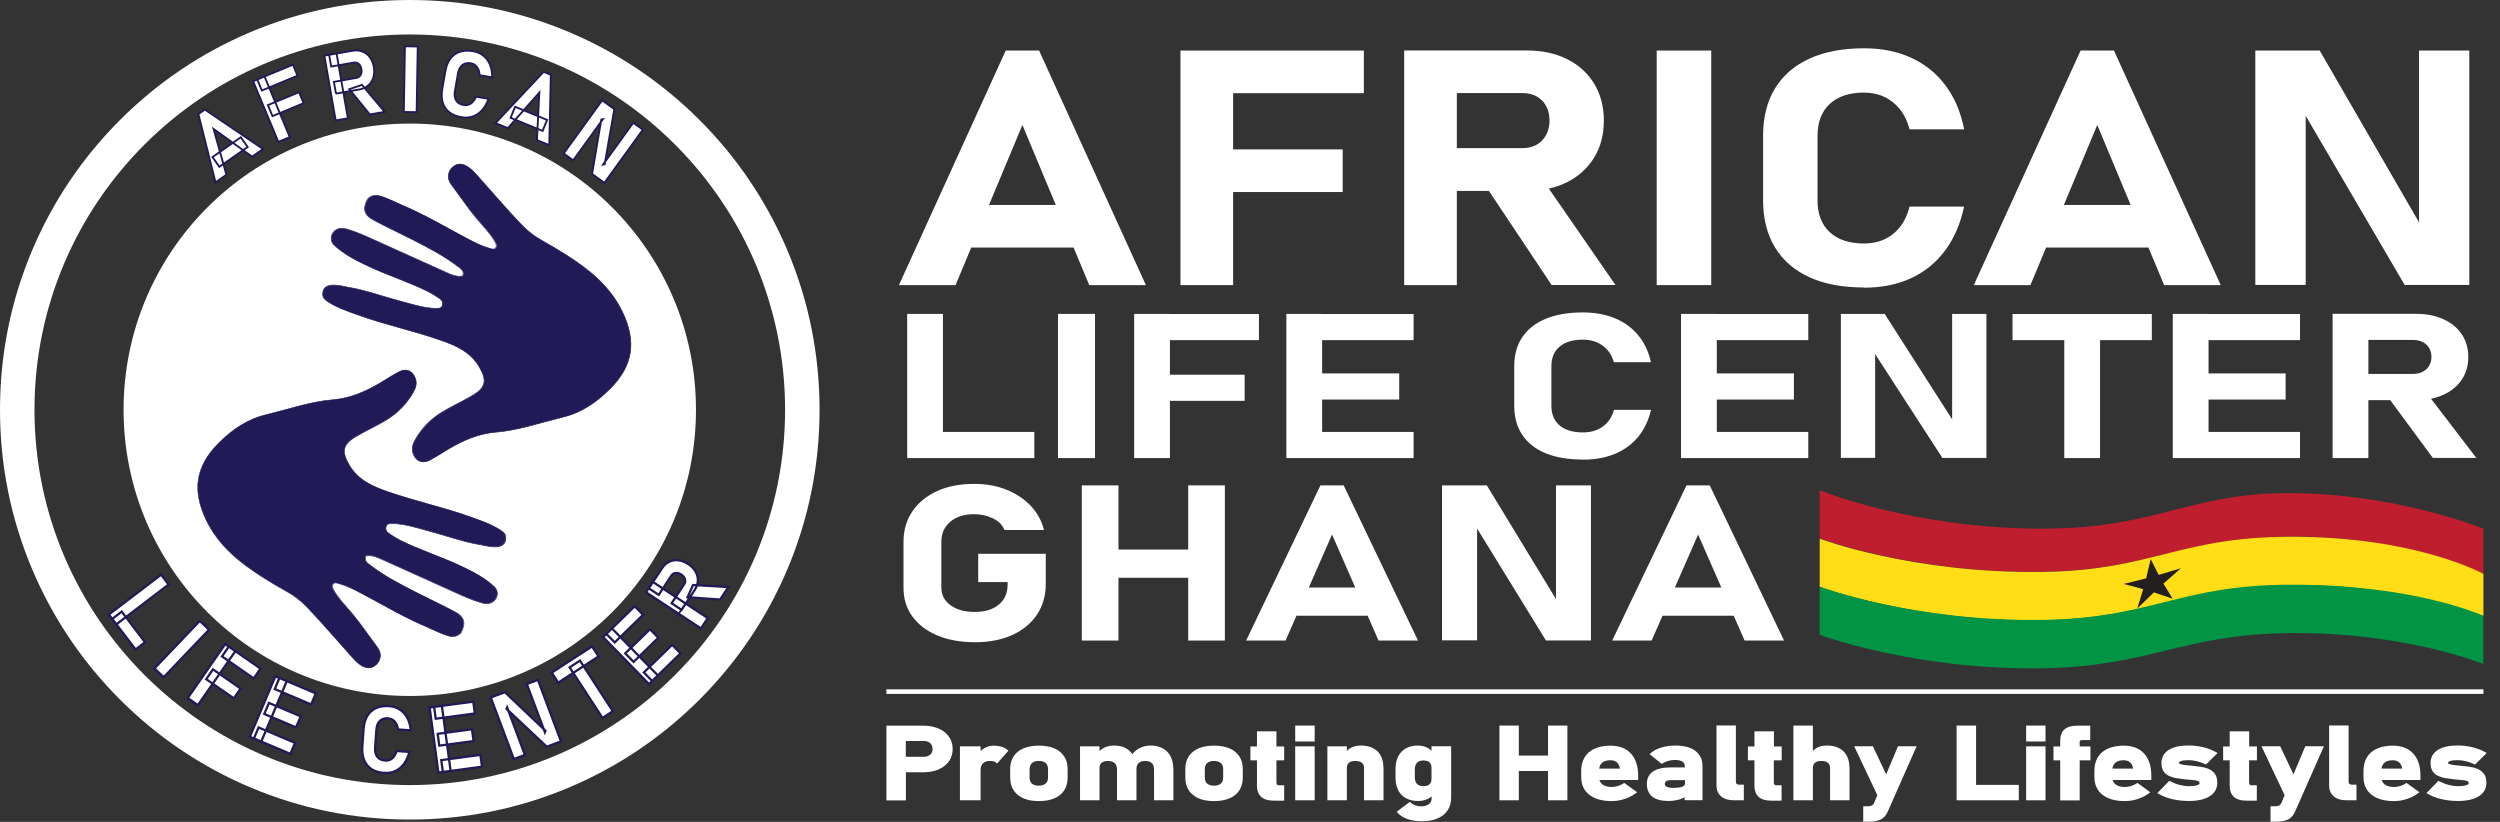 <?xml version="1.0" encoding="UTF-8"?>
<svg id="Layer_2" data-name="Layer 2" xmlns="http://www.w3.org/2000/svg" viewBox="0 0 251.66 82.73">
  <rect x="0" y="0" width="251.66" height="82.73" fill="#333333" stroke="none"/>
  <defs>
    <style>
      .cls-1 {
        stroke-width: .19px;
      }

      .cls-1, .cls-2, .cls-3 {
        fill: #fff;
      }

      .cls-1, .cls-3 {
        stroke: #201a57;
        stroke-miterlimit: 10;
      }

      .cls-4 {
        fill: #ffde17;
      }

      .cls-4, .cls-2, .cls-5, .cls-6, .cls-7, .cls-8 {
        stroke-width: 0px;
      }

      .cls-5 {
        fill: #231f20;
      }

      .cls-3 {
        stroke-width: .23px;
      }

      .cls-6 {
        fill: #009444;
      }

      .cls-7 {
        fill: #be1e2d;
      }

      .cls-8 {
        fill: #201a57;
      }
    </style>
  </defs>
  <g id="Layer_1-2" data-name="Layer 1">
    <g>
      <path class="cls-2" d="M98.49,55.75h6.78v3.05c0,1.17-.3,2.2-.89,3.08-.59.88-1.42,1.56-2.48,2.04s-2.31.73-3.75.73-2.71-.23-3.79-.68c-1.08-.45-1.92-1.1-2.52-1.92s-.89-1.79-.89-2.89v-4.61c0-1.17.3-2.2.89-3.07.59-.87,1.42-1.55,2.48-2.04s2.31-.73,3.75-.73c1.18,0,2.26.19,3.23.58.97.39,1.79.93,2.45,1.62.66.7,1.11,1.51,1.34,2.44h-3.98c-.2-.51-.59-.9-1.18-1.18s-1.21-.41-1.88-.41c-1,0-1.79.25-2.39.76-.6.51-.9,1.18-.9,2.02v4.61c0,.74.31,1.33.93,1.78.62.45,1.43.67,2.45.67s1.79-.24,2.39-.73c.6-.48.9-1.16.9-2.02v-.26h-2.96v-2.84Z"/>
      <path class="cls-2" d="M108.9,64.48v-15.62h3.69v15.62h-3.69ZM110.61,58.16v-2.84h11.39v2.84h-11.39ZM119.61,64.48v-15.62h3.69v15.62h-3.69Z"/>
      <path class="cls-2" d="M125.44,64.48l7.48-15.62h2.34l7.48,15.62h-3.97l-4.68-10.67-4.68,10.67h-3.97ZM129.04,61.98v-2.84h10.29v2.84h-10.29Z"/>
      <path class="cls-2" d="M145.16,64.47v-15.61h4.51l7.28,11.97-.32.28v-12.25h3.52v15.61h-4.53l-7.25-11.79.32-.28v12.06h-3.52Z"/>
      <path class="cls-2" d="M162.29,64.48l7.48-15.62h2.34l7.48,15.62h-3.97l-4.68-10.67-4.68,10.67h-3.97ZM165.88,61.98v-2.84h10.29v2.84h-10.29Z"/>
    </g>
    <g>
      <path class="cls-2" d="M95.52,74.16c-.24-.35-.59-.63-1.03-.82-.44-.19-.96-.29-1.54-.29h-3.72v7.52h1.96v-2.83h1.76c.58,0,1.1-.1,1.54-.29.44-.19.79-.47,1.04-.82.24-.35.37-.76.37-1.23s-.12-.88-.37-1.23ZM93.88,75.39c0,.24-.08.43-.25.58-.16.14-.37.21-.64.21h-1.81v-1.59h1.81c.27,0,.48.07.64.21.16.15.24.34.24.59Z"/>
      <path class="cls-2" d="M101.52,75.56l-1.15,1.3-.11-.1c-.06-.05-.14-.09-.24-.12-.11-.03-.23-.04-.37-.04-.3,0-.52.07-.69.23-.16.16-.25.38-.25.67v3.06h-2.08v-5.43h2.08v.47c.1-.1.22-.19.34-.26.3-.19.64-.28,1.01-.28.28,0,.54.04.77.11.23.07.44.19.61.33l.08.07Z"/>
      <path class="cls-2" d="M106.71,75.68c-.5-.41-1.22-.62-2.13-.62s-1.63.21-2.13.62c-.5.41-.76.99-.76,1.73v.85c0,.75.25,1.33.76,1.75.5.42,1.22.63,2.13.63s1.63-.21,2.13-.62c.5-.41.76-1,.76-1.74v-.86c0-.74-.26-1.32-.76-1.73ZM103.65,77.41c0-.26.08-.46.24-.6.16-.14.38-.21.68-.21s.53.07.69.21c.16.14.24.34.24.6v.86c0,.26-.08.47-.25.61-.16.14-.39.21-.69.21s-.52-.07-.68-.21c-.16-.14-.24-.34-.24-.61v-.86Z"/>
      <path class="cls-2" d="M118.12,77.44v3.12h-1.95v-3.12c0-.28-.08-.49-.23-.63-.15-.14-.37-.21-.66-.21s-.5.07-.65.2c-.15.14-.23.34-.23.6v3.16h-1.96v-3.12c0-.27-.08-.49-.24-.63-.16-.14-.38-.21-.68-.21-.28,0-.48.06-.62.18-.15.12-.22.29-.22.52v3.26h-1.96v-5.43h1.96v.47c.11-.1.23-.19.35-.27.3-.18.67-.28,1.09-.28.73,0,1.29.21,1.69.64.06.07.12.14.18.22.18-.24.41-.43.67-.57.35-.19.73-.29,1.14-.29.73,0,1.31.21,1.71.64.4.41.6,1,.6,1.75Z"/>
      <path class="cls-2" d="M124.34,75.68c-.5-.41-1.22-.62-2.13-.62s-1.63.21-2.13.62c-.5.41-.76.99-.76,1.73v.85c0,.75.25,1.33.76,1.75.5.42,1.22.63,2.13.63s1.63-.21,2.13-.62c.5-.41.76-1,.76-1.74v-.86c0-.74-.25-1.32-.76-1.73ZM121.28,77.41c0-.26.08-.46.24-.6.16-.14.39-.21.68-.21s.53.07.69.21c.16.14.24.34.24.6v.86c0,.26-.08.47-.24.61-.16.14-.39.21-.69.21s-.52-.07-.68-.21c-.16-.14-.24-.34-.24-.61v-.86Z"/>
      <path class="cls-2" d="M128.49,76.53v2.23c0,.1.02.18.07.23.02.03.06.06.16.06h.55v1.55h-.98c-.61,0-1.06-.13-1.34-.39-.28-.26-.42-.63-.42-1.1v-2.57h-.66v-1.4h.66v-1.52h1.96v1.52h.78v1.4h-.78Z"/>
      <g>
        <rect class="cls-2" x="130.38" y="75.13" width="1.96" height="5.43"/>
        <rect class="cls-2" x="130.38" y="73.04" width="1.96" height="1.6"/>
      </g>
      <path class="cls-2" d="M139.27,77.29v3.27h-1.96v-3.27c0-.23-.07-.4-.22-.51-.15-.12-.38-.18-.67-.18s-.48.06-.62.18c-.15.12-.22.29-.22.52v3.26h-1.96v-5.43h1.96v.46c.1-.1.21-.19.32-.26.29-.19.66-.28,1.11-.28.71,0,1.27.2,1.67.6.39.39.58.94.58,1.64Z"/>
      <path class="cls-2" d="M144.1,75.13v.44c-.1-.1-.21-.18-.33-.25-.3-.18-.64-.27-1.01-.27-.72,0-1.29.21-1.69.64-.39.41-.59,1-.59,1.75v.83c0,.74.2,1.32.59,1.73.4.42.97.63,1.69.63.4,0,.75-.09,1.05-.25.11-.06.21-.14.3-.22v.23c0,.25-.1.44-.29.57-.21.14-.46.21-.77.21-.2,0-.39-.03-.57-.1-.18-.06-.34-.15-.47-.27l-.09-.08-1.32.99.07.08c.23.28.57.5.99.65.42.15.89.23,1.42.23.95,0,1.69-.21,2.21-.63.52-.42.79-1.01.79-1.76v-5.16h-1.96ZM144.1,78.44c0,.15-.03.28-.1.39-.06.1-.15.18-.27.23-.12.05-.27.08-.45.08-.27,0-.48-.07-.63-.22-.15-.15-.23-.37-.23-.65v-.83c0-.29.08-.52.23-.67.15-.15.35-.22.63-.22.18,0,.33.03.45.08.12.05.21.13.27.24.06.11.1.24.1.4v1.17Z"/>
      <polygon class="cls-2" points="157.78 73.04 157.78 80.56 155.83 80.56 155.83 77.61 152.89 77.61 152.89 80.56 150.94 80.56 150.94 73.04 152.89 73.04 152.89 76.06 155.83 76.06 155.83 73.04 157.78 73.04"/>
      <path class="cls-2" d="M164.9,78.07c0-.94-.24-1.68-.72-2.21-.49-.53-1.18-.8-2.07-.8s-1.66.23-2.17.67c-.51.44-.77,1.08-.77,1.88v.59c0,.77.27,1.38.81,1.8.53.42,1.29.64,2.25.64.44,0,.88-.07,1.3-.21.43-.14.82-.34,1.16-.6l.11-.08-1.3-.94-.09.06c-.17.11-.36.2-.56.26-.21.06-.42.09-.62.09-.4,0-.71-.09-.93-.26-.14-.11-.24-.26-.29-.44h3.89v-.45ZM161.27,76.79c.2-.18.47-.26.84-.26.28,0,.49.07.65.21.16.15.27.36.31.63h-2.09c.03-.24.13-.44.29-.58Z"/>
      <path class="cls-2" d="M170.68,75.59c-.48-.36-1.17-.54-2.04-.54-.52,0-1.01.07-1.44.21-.44.14-.79.33-1.06.58l-.08.08,1.22.98.09-.06c.17-.11.36-.19.58-.25.22-.06.44-.09.66-.09.33,0,.58.06.75.17.16.11.24.26.24.47v.11h-1.41c-.79,0-1.39.14-1.79.41-.41.28-.62.7-.62,1.25s.19,1.01.55,1.29c.36.28.91.43,1.62.43.31,0,.61-.03.9-.1.29-.06.53-.16.73-.29v.31h1.8v-3.46c0-.65-.25-1.15-.73-1.51ZM169.61,78.9c0,.13-.08.23-.25.29-.2.08-.52.12-.94.12-.29,0-.51-.04-.65-.11-.12-.06-.18-.15-.18-.28s.05-.23.14-.29c.1-.07.27-.1.49-.1h1.4v.37Z"/>
      <path class="cls-2" d="M175.54,79.01v1.55h-1c-.55,0-.98-.13-1.29-.4-.31-.26-.46-.63-.46-1.1v-6.03h1.95v5.68c0,.09.03.16.09.21.06.05.16.07.28.07h.42Z"/>
      <path class="cls-2" d="M178.56,76.53v2.23c0,.1.02.18.07.23.02.03.06.06.16.06h.55v1.55h-.98c-.61,0-1.06-.13-1.34-.39-.27-.26-.41-.63-.41-1.1v-2.57h-.66v-1.4h.66v-1.52h1.96v1.52h.78v1.4h-.78Z"/>
      <path class="cls-2" d="M186.18,77.29v3.27h-1.96v-3.27c0-.23-.07-.4-.23-.51-.15-.12-.37-.18-.66-.18s-.48.06-.62.18c-.15.12-.22.29-.22.52v3.26h-1.96v-7.52h1.96v2.55c.1-.1.21-.19.32-.26.29-.19.66-.28,1.11-.28.71,0,1.27.2,1.67.6.39.39.58.94.58,1.64Z"/>
      <path class="cls-2" d="M192.93,75.13l-2.9,6.57c-.17.38-.41.65-.72.8-.3.15-.72.22-1.24.22h-.51v-1.56h.51c.15,0,.27-.03.37-.08.09-.05.17-.14.22-.26l.32-.77-2.33-4.93h1.88l1.34,2.83,1.19-2.83h1.88Z"/>
      <polygon class="cls-2" points="203.22 79.01 203.22 80.56 196.96 80.56 196.96 73.04 198.92 73.04 198.92 79.01 203.22 79.01"/>
      <g>
        <rect class="cls-2" x="203.96" y="75.13" width="1.95" height="5.43"/>
        <rect class="cls-2" x="203.96" y="73.04" width="1.95" height="1.6"/>
      </g>
      <path class="cls-2" d="M209.35,74.78v.36h1.08v1.4h-1.08v4.03h-1.96v-4.03h-.68v-1.4h.68v-.6c0-.48.14-.86.42-1.11.28-.25.72-.38,1.3-.38h1.3v1.45h-.85c-.1,0-.14.03-.16.06-.05.06-.07.13-.07.22Z"/>
      <path class="cls-2" d="M216.56,78.07c0-.94-.24-1.68-.72-2.21-.48-.53-1.18-.8-2.07-.8s-1.66.23-2.17.67c-.51.44-.77,1.08-.77,1.88v.59c0,.77.27,1.38.81,1.8.53.42,1.29.64,2.25.64.44,0,.88-.07,1.3-.21.43-.14.82-.34,1.16-.6l.11-.08-1.3-.94-.09.06c-.17.11-.36.2-.56.26-.2.06-.42.09-.62.09-.4,0-.71-.09-.93-.26-.14-.11-.24-.26-.29-.44h3.89v-.45ZM213.77,76.53c.28,0,.49.07.65.21.16.15.27.36.31.63h-2.09c.03-.24.13-.44.29-.58.2-.18.47-.26.84-.26Z"/>
      <path class="cls-2" d="M222.96,77.9c.16.22.24.52.24.9,0,.58-.26,1.04-.77,1.36-.5.31-1.21.47-2.1.47-.58,0-1.15-.07-1.68-.19-.53-.13-.99-.31-1.37-.54l-.11-.07,1.2-1.23.1.05c.3.15.61.28.93.36.32.08.63.13.92.13.37,0,.67-.03.86-.1.24-.08.24-.17.24-.2,0-.14-.08-.19-.15-.22-.14-.05-.32-.09-.54-.1-.24-.02-.5-.04-.77-.07-.28-.03-.55-.07-.82-.11-.28-.04-.54-.12-.77-.22-.24-.11-.44-.27-.58-.48-.14-.21-.21-.49-.21-.84,0-.56.25-1,.73-1.31.48-.3,1.15-.45,2.01-.45.5,0,1,.06,1.48.18.48.12.92.29,1.31.51l.12.07-1.17,1.16-.1-.05c-.27-.12-.55-.22-.84-.29-.29-.07-.57-.1-.83-.1-.32,0-.57.03-.74.09-.2.07-.2.14-.2.17,0,.04.01.09.12.13.12.04.28.08.47.1.21.02.44.04.69.07.28.03.57.06.86.1.3.04.58.11.83.22.26.11.48.28.64.5Z"/>
      <path class="cls-2" d="M226.4,76.53v2.23c0,.1.02.18.07.23.02.03.06.06.16.06h.55v1.55h-.98c-.61,0-1.06-.13-1.34-.39-.27-.26-.41-.63-.41-1.1v-2.57h-.66v-1.4h.66v-1.52h1.96v1.52h.78v1.4h-.78Z"/>
      <path class="cls-2" d="M233.93,75.13l-2.9,6.57c-.17.38-.41.65-.72.8-.3.15-.72.22-1.24.22h-.51v-1.56h.51c.15,0,.27-.03.37-.08.09-.05.17-.14.22-.26l.32-.77-2.33-4.93h1.88l1.34,2.83,1.19-2.83h1.88Z"/>
      <path class="cls-2" d="M237.21,79.01v1.55h-1c-.55,0-.98-.13-1.29-.4-.31-.26-.46-.63-.46-1.1v-6.03h1.96v5.68c0,.09.03.16.09.21.06.05.16.07.28.07h.42Z"/>
      <path class="cls-2" d="M243.65,78.07c0-.94-.24-1.68-.72-2.21-.49-.53-1.18-.8-2.07-.8s-1.66.23-2.17.67c-.51.44-.77,1.08-.77,1.88v.59c0,.77.27,1.38.81,1.8.53.42,1.29.64,2.25.64.44,0,.88-.07,1.3-.21.43-.14.82-.34,1.16-.6l.11-.08-1.3-.94-.09.06c-.17.11-.36.2-.56.26-.2.06-.42.09-.62.09-.4,0-.71-.09-.93-.26-.14-.11-.24-.26-.29-.44h3.89v-.45ZM240.86,76.53c.28,0,.49.07.65.21.16.15.27.36.31.63h-2.09c.03-.24.13-.44.29-.58.2-.18.47-.26.84-.26Z"/>
      <path class="cls-2" d="M250.05,77.9c.16.22.24.52.24.9,0,.58-.26,1.04-.77,1.36-.5.31-1.21.47-2.1.47-.58,0-1.15-.07-1.68-.19-.53-.13-.99-.31-1.37-.54l-.11-.07,1.2-1.23.1.05c.3.15.61.28.93.36.32.08.63.13.92.13.37,0,.66-.03.86-.1.24-.08.24-.17.24-.2,0-.14-.08-.19-.15-.22-.13-.05-.32-.09-.54-.1-.24-.02-.5-.04-.77-.07-.28-.03-.55-.07-.82-.11-.28-.04-.54-.12-.77-.22-.24-.11-.44-.27-.58-.48-.14-.21-.21-.49-.21-.84,0-.56.25-1,.73-1.31.48-.3,1.15-.45,2.01-.45.5,0,1,.06,1.48.18.48.12.92.29,1.31.51l.12.07-1.17,1.16-.1-.05c-.27-.12-.55-.22-.84-.29-.29-.07-.57-.1-.84-.1-.32,0-.57.03-.74.09-.2.07-.2.14-.2.17,0,.04.01.09.12.13.12.04.28.08.47.1.21.02.44.04.69.07.28.03.57.06.86.1.3.04.58.11.83.22.26.11.48.28.64.5Z"/>
    </g>
    <rect class="cls-2" x="89.23" y="69.39" width="160.76" height=".46"/>
    <g>
      <path class="cls-2" d="M90.49,28.7l10.75-23.61h3.36l10.75,23.61h-5.7l-6.73-16.12-6.73,16.12h-5.7ZM95.65,24.92v-4.29h14.79v4.29h-14.79Z"/>
      <path class="cls-2" d="M118.83,28.7V5.09h5.3v23.61h-5.3ZM120.76,9.38v-4.29h16.53v4.29h-16.53ZM120.76,19.33v-4.29h14.4v4.29h-14.4Z"/>
      <path class="cls-2" d="M141.35,28.7V5.08h5.3v23.62h-5.3ZM143.46,19.2v-4.29h9.78c.83,0,1.49-.25,1.98-.76.5-.51.75-1.18.76-2.01,0-.83-.25-1.5-.74-2.01-.5-.51-1.16-.76-2-.76h-9.78v-4.29h10.21c1.56,0,2.92.29,4.09.88,1.17.58,2.07,1.41,2.72,2.47.64,1.06.97,2.3.97,3.72s-.33,2.66-.98,3.72c-.65,1.06-1.56,1.88-2.72,2.47-1.16.58-2.52.88-4.08.88h-10.21ZM156.2,28.7l-6.82-10.23,5.66-.75,7.58,10.97h-6.42Z"/>
      <path class="cls-2" d="M172.26,5.09v23.61h-5.49V5.09h5.49Z"/>
      <path class="cls-2" d="M187.65,28.94c-2.15,0-3.99-.34-5.5-1.03-1.51-.69-2.67-1.69-3.47-3-.8-1.31-1.2-2.9-1.2-4.76v-6.48c0-1.87.4-3.46,1.2-4.77.8-1.31,1.96-2.31,3.47-3,1.51-.69,3.35-1.04,5.5-1.04,1.78,0,3.36.32,4.75.96,1.39.64,2.53,1.56,3.44,2.78.91,1.21,1.54,2.68,1.88,4.42h-5.49c-.21-.79-.53-1.46-.96-2s-.95-.97-1.57-1.26c-.61-.29-1.3-.44-2.06-.44-1.48,0-2.63.38-3.45,1.14-.82.76-1.23,1.84-1.23,3.22v6.48c0,1.39.41,2.46,1.23,3.21.82.76,1.97,1.14,3.45,1.14,1.16,0,2.14-.32,2.94-.97.8-.64,1.35-1.56,1.64-2.74h5.49c-.36,1.72-1,3.19-1.9,4.41-.91,1.22-2.05,2.15-3.43,2.79s-2.96.96-4.74.96Z"/>
      <path class="cls-2" d="M198.69,28.7l10.75-23.61h3.36l10.75,23.61h-5.7l-6.73-16.12-6.73,16.12h-5.7ZM203.85,24.92v-4.29h14.79v4.29h-14.79Z"/>
      <path class="cls-2" d="M227.03,28.68V5.09h6.48l10.46,18.09-.46.42V5.09h5.06v23.59h-6.51l-10.42-17.81.46-.42v18.23h-5.07Z"/>
    </g>
    <g>
      <path class="cls-2" d="M91.32,46.11v-14.51h3.6v14.51h-3.6ZM92.92,46.11v-2.63h11.2v2.63h-11.2Z"/>
      <path class="cls-2" d="M110.23,31.6v14.51h-3.73v-14.51h3.73Z"/>
      <path class="cls-2" d="M114.17,46.11v-14.51h3.6v14.51h-3.6ZM115.49,34.24v-2.63h11.24v2.63h-11.24ZM115.49,40.35v-2.63h9.8v2.63h-9.8Z"/>
      <path class="cls-2" d="M129.49,46.11v-14.51h3.6v14.51h-3.6ZM130.79,34.24v-2.63h11.51v2.63h-11.51ZM130.79,40.22v-2.63h10.06v2.63h-10.06ZM130.79,46.11v-2.63h11.51v2.63h-11.51Z"/>
      <path class="cls-2" d="M159.34,46.26c-1.46,0-2.71-.21-3.74-.63-1.03-.42-1.82-1.04-2.36-1.85-.54-.81-.81-1.78-.81-2.93v-3.98c0-1.15.27-2.13.81-2.93.54-.8,1.33-1.42,2.36-1.85,1.03-.43,2.28-.64,3.74-.64,1.21,0,2.29.2,3.23.59s1.72.96,2.34,1.71,1.05,1.65,1.28,2.71h-3.73c-.14-.49-.36-.9-.65-1.23s-.65-.59-1.06-.77c-.42-.18-.88-.27-1.4-.27-1.01,0-1.79.23-2.35.7-.56.47-.83,1.13-.83,1.98v3.98c0,.85.28,1.51.83,1.98s1.34.7,2.35.7c.79,0,1.46-.2,2-.59.54-.4.92-.96,1.12-1.68h3.73c-.25,1.06-.68,1.96-1.29,2.71-.62.75-1.4,1.32-2.33,1.71-.94.39-2.01.59-3.22.59Z"/>
      <path class="cls-2" d="M169.22,46.11v-14.51h3.6v14.51h-3.6ZM170.52,34.24v-2.63h11.51v2.63h-11.51ZM170.52,40.22v-2.63h10.06v2.63h-10.06ZM170.52,46.11v-2.63h11.51v2.63h-11.51Z"/>
      <path class="cls-2" d="M185.31,46.1v-14.5h4.41l7.11,11.11-.32.26v-11.37h3.45v14.5h-4.43l-7.09-10.95.32-.26v11.2h-3.45Z"/>
      <path class="cls-2" d="M202.59,34.24v-2.63h14.02v2.63h-14.02ZM207.8,46.11v-13.32h3.6v13.32h-3.6Z"/>
      <path class="cls-2" d="M218.72,46.11v-14.51h3.6v14.51h-3.6ZM220.02,34.24v-2.63h11.51v2.63h-11.51ZM220.02,40.22v-2.63h10.06v2.63h-10.06ZM220.02,46.11v-2.63h11.51v2.63h-11.51Z"/>
      <path class="cls-2" d="M234.81,46.11v-14.52h3.6v14.52h-3.6ZM236.24,40.27v-2.63h6.65c.56,0,1.01-.16,1.35-.47s.51-.72.52-1.24c0-.51-.17-.92-.51-1.24-.34-.31-.79-.47-1.36-.47h-6.65v-2.63h6.94c1.06,0,1.99.18,2.78.54s1.41.86,1.85,1.52c.44.65.66,1.41.66,2.28s-.22,1.63-.66,2.29c-.44.65-1.06,1.16-1.85,1.52-.79.36-1.71.54-2.77.54h-6.94ZM244.91,46.11l-4.64-6.29,3.85-.46,5.16,6.74h-4.37Z"/>
    </g>
    <circle class="cls-2" cx="41.25" cy="41.25" r="28.81"/>
    <path class="cls-2" d="M41.25,82.5c-5.57,0-10.97-1.09-16.06-3.24-4.91-2.08-9.32-5.05-13.11-8.84-3.79-3.79-6.76-8.2-8.84-13.11-2.15-5.09-3.24-10.49-3.24-16.06s1.09-10.97,3.24-16.06c2.08-4.91,5.05-9.32,8.84-13.11,3.79-3.79,8.2-6.76,13.11-8.84,5.09-2.15,10.49-3.24,16.06-3.24s10.97,1.09,16.06,3.24c4.91,2.08,9.32,5.05,13.11,8.84,3.79,3.79,6.76,8.2,8.84,13.11,2.15,5.09,3.24,10.49,3.24,16.06s-1.09,10.97-3.24,16.06c-2.08,4.91-5.05,9.32-8.84,13.11-3.79,3.79-8.2,6.76-13.11,8.84-5.09,2.15-10.49,3.24-16.06,3.24ZM41.25,3.47C20.42,3.47,3.47,20.42,3.47,41.25s16.95,37.78,37.78,37.78,37.78-16.95,37.78-37.78S62.08,3.47,41.25,3.47Z"/>
    <g>
      <path class="cls-8" d="M47.98,21.98l-.72-.91s-1.7-2.33-1.86-2.54c-.46-.59-.34-1.44.36-1.87.97-.6,2.03.73,2.23.95,1.55,1.72,2.96,3.39,4.52,5.02.59.62,1.24,1.13,1.99,1.55.83.46,1.65.95,2.46,1.46,2.35,1.49,4.47,3.19,5.71,5.8,1.4,2.94,1.06,5.34-1.23,7.65-1.36,1.37-2.88,2.45-4.82,2.91-2.25.54-4.45,1.32-6.76,1.51-1.72.15-3.22.81-4.67,1.66-.67.39-1.32.84-2.01,1.19-.72.36-1.37.01-1.61-.77-.14-.47,0-.9.22-1.3.63-1.09,1.48-2,2.52-2.67,1.06-.67,2.22-1.18,3.3-1.82,1.32-.79,1.42-1.52.64-2.86-.87-1.49-2.28-2.12-3.79-2.65-2.79-.98-5.7-1.59-8.49-2.6-1.02-.37-2.05-.71-2.96-1.32-.35-.23-.59-.45-.48-.98.23-1.08,1.92-.57,2.43-.49,1.8.29,3.51.93,5.26,1.39,1.21.31,2.4.73,3.67.76.26,0,.55.02.66-.29.11-.32-.06-.56-.3-.72-.36-.24-.73-.47-1.11-.67-1.98-.99-4.1-1.64-6.09-2.58-1.22-.58-2.42-1.18-3.41-2.12-.67-.64-.07-1.98,1.24-1.61,1.03.28,2.04.75,3.02,1.2,2.31,1.05,4.61,2.08,6.92,3.12.56.25,1.13.55,1.79.41.19-.53-.2-.74-.49-.96-1.45-1.11-3.08-1.94-4.7-2.77-1.25-.64-2.53-1.23-3.77-1.9-.98-.52-1.15-1.15-.63-2.11h0s.29-.37.82-.39c.59-.03,2.26.83,2.67,1,2.36.98,4.54,2.32,6.81,3.5.65.34,1.31.66,2.03.85.18.05.39.14.55-.03.17-.19.07-.42-.03-.61-.11-.21-.24-.41-.38-.6-.61-.85-1.38-1.56-1.97-2.41"/>
      <path class="cls-8" d="M42.61,46.52c-.14,0-.27-.03-.4-.08-.32-.14-.56-.44-.68-.85-.13-.42-.05-.84.23-1.33.64-1.12,1.49-2.02,2.53-2.68.58-.37,1.21-.7,1.81-1.01.49-.26,1-.52,1.48-.81,1.28-.76,1.43-1.45.63-2.82-.88-1.51-2.35-2.13-3.78-2.64-1.36-.48-2.77-.87-4.13-1.26-1.44-.4-2.93-.82-4.36-1.34l-.25-.09c-.92-.33-1.88-.67-2.72-1.23-.34-.23-.61-.46-.5-1.01.2-.97,1.51-.71,2.21-.56.1.02.19.04.25.05,1.18.19,2.34.53,3.46.87.59.18,1.2.36,1.81.52.25.07.51.14.75.21.94.26,1.91.53,2.91.55h.02c.26,0,.51.01.61-.27.12-.33-.09-.56-.29-.69-.43-.29-.78-.5-1.11-.67-1.06-.53-2.18-.97-3.26-1.4-.94-.37-1.9-.75-2.83-1.19-1.23-.58-2.42-1.18-3.41-2.12-.31-.3-.38-.78-.15-1.18.21-.37.69-.68,1.41-.48,1.03.29,2.05.75,3.03,1.2,1.53.7,3.08,1.39,4.58,2.07.78.35,1.56.7,2.34,1.05.04.02.09.04.13.06.51.23,1.03.47,1.62.36.15-.44-.12-.64-.39-.84-.03-.02-.07-.05-.1-.07-1.4-1.08-2.99-1.89-4.53-2.68l-.16-.08c-.53-.27-1.07-.54-1.59-.79-.72-.35-1.47-.72-2.18-1.1-.5-.26-.79-.56-.89-.9-.1-.34-.02-.75.24-1.25h0s.04-.05.11-.11l.05-.05h0c.14-.1.37-.24.7-.25.47-.02,1.61.51,2.29.82.17.08.31.14.39.18,1.62.68,3.18,1.53,4.69,2.36.69.38,1.41.77,2.12,1.14.62.32,1.29.65,2.02.85.02,0,.05.01.08.02.17.05.32.09.44-.04.16-.18.07-.37-.03-.57-.12-.22-.26-.43-.38-.6-.29-.41-.63-.8-.96-1.17-.31-.35-.62-.71-.9-1.09l-.33-.42s-1.71-2.33-1.86-2.54c-.23-.3-.33-.67-.26-1.03.07-.36.29-.68.63-.89.62-.38,1.36-.08,2.22.9.02.02.03.04.05.05.53.59,1.05,1.18,1.55,1.75,1,1.13,1.94,2.2,2.97,3.27.61.63,1.26,1.14,1.99,1.54.84.47,1.67.96,2.46,1.46,2.09,1.33,4.41,3.05,5.72,5.81.71,1.5.96,2.83.77,4.08-.2,1.26-.85,2.44-2,3.6-1.56,1.58-3.1,2.5-4.84,2.92-.65.16-1.31.34-1.95.51-1.56.43-3.17.87-4.82,1-1.88.16-3.47.97-4.65,1.65-.24.14-.49.29-.72.44-.42.26-.85.53-1.3.75-.19.1-.39.14-.57.14ZM33.61,28.73c-.5,0-.95.14-1.06.66-.11.51.14.73.47.95.83.56,1.78.9,2.7,1.23l.25.09c1.43.52,2.92.93,4.36,1.34,1.36.38,2.77.78,4.13,1.26,1.44.51,2.92,1.13,3.81,2.66.81,1.4.65,2.13-.65,2.9-.48.29-.99.55-1.49.81-.6.31-1.23.64-1.81,1.01-1.03.66-1.88,1.55-2.51,2.66-.27.47-.34.88-.22,1.28.12.39.35.68.65.81.28.12.6.1.92-.06.44-.22.87-.49,1.29-.75.24-.15.48-.3.72-.44,1.19-.69,2.79-1.5,4.68-1.66,1.64-.14,3.25-.58,4.81-1,.64-.17,1.3-.35,1.95-.51,1.73-.42,3.26-1.34,4.81-2.91,2.26-2.28,2.64-4.63,1.22-7.61-1.3-2.75-3.61-4.47-5.7-5.79-.79-.5-1.62-.99-2.46-1.46-.73-.41-1.39-.91-2-1.55-1.03-1.07-1.97-2.14-2.97-3.27-.5-.57-1.02-1.16-1.55-1.75-.01-.01-.03-.03-.05-.05-.83-.96-1.55-1.26-2.14-.89-.32.2-.54.5-.6.85-.06.34.03.7.25.98.16.2,1.85,2.51,1.86,2.54l.22.27h0s.07.1.11.15l.38.49h0c.17.2.34.4.51.6.33.37.67.76.96,1.17.12.17.27.38.38.61.11.21.21.44.03.64-.15.17-.34.11-.5.06-.02,0-.05-.01-.07-.02-.74-.2-1.44-.54-2.04-.85-.71-.37-1.43-.76-2.12-1.14-1.51-.83-3.07-1.68-4.69-2.36-.09-.04-.22-.1-.39-.18-.63-.29-1.8-.84-2.26-.82-.45.02-.73.31-.79.37h0c-.26.49-.34.88-.24,1.21.1.33.38.61.86.87.72.38,1.46.75,2.18,1.1.52.26,1.06.52,1.59.79l.16.08c1.54.79,3.13,1.61,4.54,2.69.03.02.06.05.1.07.27.2.59.43.41.92v.02s-.02,0-.02,0c-.61.13-1.15-.12-1.67-.36-.04-.02-.09-.04-.13-.06-.78-.35-1.56-.7-2.34-1.05-1.5-.68-3.05-1.37-4.58-2.07-.98-.45-1.99-.91-3.02-1.19-.69-.19-1.15.11-1.35.46-.21.37-.15.83.14,1.11.99.93,2.17,1.53,3.4,2.11.92.44,1.89.82,2.83,1.18,1.08.43,2.21.87,3.27,1.4.33.17.69.38,1.12.67.21.14.44.39.31.76-.12.32-.41.32-.67.31h-.02c-1.01-.02-1.98-.29-2.92-.55-.25-.07-.5-.14-.75-.21-.61-.16-1.22-.34-1.81-.52-1.12-.34-2.28-.68-3.45-.87-.07-.01-.15-.03-.25-.05-.3-.06-.7-.14-1.08-.14Z"/>
    </g>
    <g>
      <path class="cls-8" d="M35.43,61.76l.72.91s1.7,2.33,1.86,2.54c.46.59.34,1.44-.36,1.87-.97.6-2.03-.73-2.23-.95-1.55-1.72-2.96-3.39-4.52-5.02-.59-.62-1.24-1.13-1.99-1.55-.83-.46-1.65-.95-2.46-1.46-2.35-1.49-4.47-3.19-5.71-5.8-1.4-2.94-1.06-5.34,1.23-7.65,1.36-1.37,2.88-2.45,4.82-2.91,2.25-.54,4.45-1.32,6.76-1.51,1.72-.15,3.22-.81,4.67-1.66.67-.39,1.32-.84,2.01-1.19.72-.36,1.37-.01,1.61.77.14.47,0,.9-.22,1.3-.63,1.09-1.48,2-2.52,2.67-1.06.67-2.22,1.18-3.3,1.82-1.32.79-1.42,1.52-.64,2.86.87,1.49,2.28,2.12,3.79,2.65,2.79.98,5.7,1.59,8.49,2.6,1.02.37,2.05.71,2.96,1.32.35.23.59.45.48.98-.23,1.08-1.92.57-2.43.49-1.8-.29-3.51-.93-5.26-1.39-1.21-.31-2.4-.73-3.67-.76-.26,0-.55-.02-.66.29-.11.32.06.56.3.72.36.24.73.47,1.11.67,1.98.99,4.1,1.64,6.09,2.58,1.22.58,2.42,1.18,3.41,2.12.67.64.07,1.98-1.24,1.61-1.03-.28-2.04-.75-3.02-1.2-2.31-1.05-4.61-2.08-6.92-3.12-.56-.25-1.13-.55-1.79-.41-.19.53.2.74.49.96,1.45,1.11,3.08,1.94,4.7,2.77,1.25.64,2.53,1.23,3.77,1.9.98.52,1.15,1.15.63,2.11h0s-.29.37-.82.39c-.59.03-2.26-.83-2.67-1-2.36-.98-4.54-2.32-6.81-3.5-.65-.34-1.31-.66-2.03-.85-.18-.05-.39-.14-.55.03-.17.19-.07.42.03.61.11.21.24.41.38.6.61.85,1.38,1.56,1.97,2.41"/>
      <path class="cls-8" d="M37.12,67.26c-.5,0-1.06-.36-1.67-1.06-.02-.02-.03-.04-.05-.05-.53-.59-1.05-1.18-1.55-1.75-1-1.13-1.94-2.2-2.97-3.27-.61-.63-1.26-1.14-1.99-1.54-.85-.47-1.67-.96-2.46-1.46-2.09-1.33-4.41-3.05-5.72-5.81-.71-1.5-.96-2.83-.77-4.08.2-1.26.85-2.44,2-3.6,1.56-1.58,3.1-2.5,4.84-2.92.65-.16,1.31-.34,1.95-.51,1.56-.43,3.17-.87,4.82-1,1.88-.16,3.47-.97,4.65-1.65.24-.14.49-.29.72-.44.42-.26.85-.53,1.3-.75.34-.17.67-.19.97-.06.32.14.56.44.68.85.13.42.05.84-.23,1.33-.64,1.12-1.49,2.02-2.53,2.68-.58.37-1.21.7-1.81,1.01-.49.26-1,.52-1.48.81-1.28.76-1.43,1.45-.63,2.82.88,1.51,2.35,2.13,3.78,2.64,1.36.48,2.77.87,4.13,1.26,1.44.4,2.93.82,4.36,1.34l.25.09c.92.33,1.88.67,2.72,1.23.34.23.61.46.5,1.01-.2.97-1.51.71-2.21.56-.1-.02-.19-.04-.25-.05-1.18-.19-2.34-.53-3.46-.87-.59-.18-1.2-.36-1.81-.52-.25-.07-.51-.14-.75-.21-.94-.26-1.91-.53-2.91-.55h-.02c-.26,0-.51-.01-.61.27-.12.33.09.56.29.69.43.29.78.5,1.11.67,1.06.53,2.18.97,3.26,1.4.94.37,1.9.75,2.83,1.19,1.23.58,2.42,1.18,3.41,2.12.31.3.38.78.15,1.18-.21.37-.69.68-1.41.48-1.03-.29-2.05-.75-3.03-1.2-1.53-.7-3.08-1.39-4.58-2.07-.78-.35-1.56-.7-2.34-1.05-.04-.02-.09-.04-.13-.06-.51-.23-1.03-.47-1.62-.36-.15.44.12.64.39.84.03.02.07.05.1.07,1.4,1.08,2.99,1.89,4.53,2.68l.16.08c.53.27,1.07.54,1.59.79.72.35,1.47.72,2.18,1.1.5.26.79.56.89.9.1.34.02.75-.24,1.25h0s-.04.05-.1.11l-.05.05v-.02c-.13.11-.37.25-.69.27-.47.02-1.61-.51-2.29-.82-.17-.08-.31-.14-.39-.18-1.62-.68-3.18-1.53-4.69-2.36-.69-.38-1.41-.77-2.12-1.14-.59-.31-1.29-.65-2.02-.85-.02,0-.05-.01-.08-.02-.17-.05-.32-.09-.44.04-.16.18-.07.37.03.57.12.22.26.43.38.6.29.41.63.8.96,1.17.31.35.62.71.9,1.08l.33.42s1.71,2.33,1.86,2.54c.23.3.33.67.26,1.03-.07.36-.29.68-.63.89-.17.11-.35.16-.54.16ZM40.79,37.27c-.18,0-.36.05-.55.14-.44.22-.87.49-1.29.75-.24.15-.48.3-.72.44-1.19.69-2.79,1.5-4.68,1.66-1.64.14-3.25.58-4.81,1-.64.17-1.3.35-1.95.51-1.73.42-3.26,1.34-4.81,2.91-2.26,2.28-2.64,4.63-1.22,7.61,1.3,2.75,3.61,4.47,5.7,5.79.79.5,1.61.99,2.46,1.46.73.41,1.39.91,2,1.55,1.03,1.07,1.97,2.14,2.97,3.27.5.57,1.02,1.16,1.55,1.75.01.01.03.03.05.05.83.96,1.55,1.26,2.14.89.32-.2.54-.5.6-.85.06-.34-.03-.7-.25-.98-.16-.2-1.85-2.51-1.86-2.54l-.22-.27h0s-.07-.1-.11-.15l-.38-.48h0c-.17-.2-.34-.4-.51-.6-.33-.37-.67-.76-.96-1.17-.12-.17-.27-.38-.38-.61-.11-.21-.21-.44-.03-.64.15-.17.34-.11.5-.06.02,0,.05.01.07.02.74.2,1.44.54,2.04.85.71.37,1.43.76,2.12,1.14,1.51.83,3.07,1.68,4.69,2.36.09.04.22.1.39.18.62.29,1.76.82,2.24.82,0,0,.02,0,.03,0,.45-.02.73-.31.79-.37h0c.26-.49.34-.88.24-1.21-.1-.33-.38-.61-.86-.87-.72-.38-1.46-.75-2.18-1.1-.52-.26-1.06-.52-1.59-.79l-.16-.08c-1.54-.79-3.13-1.61-4.54-2.69-.03-.02-.06-.05-.1-.07-.27-.2-.59-.43-.41-.92v-.02s.02,0,.02,0c.61-.13,1.15.12,1.67.36.04.02.09.04.13.06.78.35,1.56.7,2.34,1.05,1.5.68,3.05,1.38,4.58,2.07.98.45,1.99.91,3.02,1.19.69.19,1.15-.11,1.35-.46.21-.37.15-.83-.14-1.11-.99-.93-2.17-1.53-3.4-2.11-.92-.44-1.89-.82-2.83-1.18-1.08-.43-2.21-.87-3.27-1.4-.33-.17-.69-.38-1.12-.67-.21-.14-.44-.39-.31-.76.12-.32.41-.32.67-.31h.02c1.01.02,1.98.29,2.92.55.25.07.5.14.75.2.61.16,1.22.34,1.81.52,1.12.34,2.28.68,3.45.87.07.01.15.03.25.05.68.14,1.95.4,2.15-.52.11-.51-.14-.72-.47-.95-.83-.56-1.78-.9-2.7-1.23l-.25-.09c-1.43-.52-2.92-.93-4.36-1.34-1.36-.38-2.77-.78-4.13-1.26-1.44-.51-2.92-1.13-3.81-2.66-.81-1.4-.65-2.13.65-2.9.48-.29.99-.55,1.48-.81.6-.31,1.23-.64,1.81-1.01,1.03-.66,1.88-1.55,2.51-2.66.27-.47.34-.88.22-1.28-.12-.39-.35-.68-.65-.81-.12-.05-.24-.08-.37-.08Z"/>
    </g>
    <g>
      <path class="cls-1" d="M21.69,18.35l-1.72-6.87.65-.45,5.86,3.97-1.1.77-3.88-2.79,1.29,4.61-1.1.77ZM22.08,16.79l-.69-.98,2.85-1.99.69.98-2.85,1.99Z"/>
      <path class="cls-1" d="M28.02,14.28l-2.54-6.1,1.15-.48,2.54,6.1-1.15.48ZM26.36,9.11l-.46-1.11,3.59-1.49.46,1.11-3.59,1.49ZM27.43,11.69l-.46-1.11,3.13-1.3.46,1.11-3.13,1.3Z"/>
      <path class="cls-1" d="M33.79,12.12l-1.14-6.52,1.23-.21,1.14,6.52-1.23.21ZM33.82,9.42l-.21-1.18,2.27-.4c.19-.03.33-.13.42-.29.09-.16.12-.36.08-.59-.04-.23-.13-.4-.27-.53-.14-.12-.31-.16-.5-.13l-2.27.4-.21-1.18,2.36-.41c.36-.06.69-.04.99.08s.55.3.75.57c.2.27.33.6.4.99.07.39.05.75-.05,1.06-.1.32-.27.58-.51.79-.24.21-.54.34-.9.41l-2.36.41ZM37.23,11.52l-2.07-2.54,1.28-.44,2.28,2.72-1.49.26Z"/>
      <path class="cls-1" d="M42.05,4.68l-.11,6.61-1.29-.02.11-6.61,1.29.02Z"/>
      <path class="cls-1" d="M46.46,11.8c-.5-.09-.91-.25-1.23-.5s-.54-.57-.66-.97c-.12-.39-.14-.85-.05-1.36l.31-1.79c.09-.52.26-.94.5-1.27.25-.33.56-.56.95-.69.38-.13.83-.15,1.32-.07.41.07.76.22,1.05.45.29.23.51.53.67.9.15.37.23.8.23,1.29l-1.27-.22c-.01-.23-.05-.42-.13-.59s-.18-.3-.3-.41c-.13-.11-.28-.17-.46-.2-.34-.06-.63,0-.85.18-.23.18-.37.46-.44.84l-.31,1.79c-.07.38-.02.69.13.94.15.24.4.39.75.45.27.05.51,0,.73-.15s.39-.38.51-.69l1.27.22c-.17.46-.38.84-.65,1.14-.27.3-.58.51-.93.63-.35.12-.73.15-1.14.08Z"/>
      <path class="cls-1" d="M49.88,12.39l4.84-5.16.73.3-.16,7.08-1.24-.51.24-4.78-3.17,3.58-1.24-.51ZM51.4,11.86l.45-1.11,3.22,1.32-.45,1.11-3.22-1.32Z"/>
      <path class="cls-1" d="M56.74,15.45l3.87-5.35,1.23.89-.97,5.54-.16.03,3.03-4.2.97.7-3.87,5.35-1.24-.9.93-5.48.16-.03-2.99,4.14-.97-.7Z"/>
    </g>
    <g>
      <path class="cls-3" d="M10.96,61.86l5.26-4.01.75.99-5.26,4.01-.75-.99ZM11.3,62.3l.95-.73,2.35,3.08-.95.73-2.35-3.08Z"/>
      <path class="cls-3" d="M21.04,63.39l-4.56,4.78-.93-.89,4.56-4.78.93.89Z"/>
      <path class="cls-3" d="M18.9,70.27l3.77-5.43,1.02.71-3.77,5.43-1.02-.71ZM20.76,68.37l.68-.99,2.78,1.93-.68.99-2.78-1.93ZM22.35,66.08l.68-.99,3.19,2.21-.68.99-3.19-2.21Z"/>
      <path class="cls-3" d="M25.15,74.17l2.57-6.09,1.15.48-2.57,6.09-1.15-.48ZM25.56,74.34l.47-1.11,3.67,1.55-.47,1.11-3.66-1.55ZM26.6,71.87l.47-1.11,3.2,1.35-.47,1.11-3.2-1.35ZM27.66,69.36l.47-1.11,3.66,1.55-.47,1.11-3.66-1.55Z"/>
      <path class="cls-3" d="M38.68,77.81c-.5-.04-.93-.16-1.27-.38s-.59-.52-.75-.9c-.16-.38-.22-.83-.19-1.35l.13-1.81c.04-.52.16-.96.38-1.31.21-.35.51-.61.87-.78s.81-.23,1.31-.2c.42.03.78.15,1.09.35s.56.48.75.83c.19.35.31.78.35,1.26l-1.29-.09c-.03-.22-.09-.42-.18-.58-.09-.16-.2-.29-.34-.38s-.3-.14-.47-.16c-.35-.03-.62.06-.83.26-.21.2-.32.49-.35.88l-.13,1.81c-.03.39.05.69.22.92.18.23.44.35.79.38.27.02.51-.05.71-.22.2-.17.35-.41.44-.74l1.29.09c-.12.47-.3.87-.54,1.2-.24.32-.52.56-.86.72-.34.16-.71.22-1.13.19Z"/>
      <path class="cls-3" d="M44.13,77.77l-.88-6.55,1.23-.17.88,6.55-1.23.17ZM43.86,72.35l-.16-1.19,3.94-.53.16,1.19-3.94.53ZM44.22,75.06l-.16-1.19,3.45-.46.16,1.19-3.45.46ZM44.58,77.71l-.16-1.19,3.94-.53.16,1.19-3.94.53Z"/>
      <path class="cls-3" d="M51.72,76.4l-2.32-6.19,1.43-.53,4.08,3.88-.06.15-1.82-4.85,1.12-.42,2.32,6.19-1.43.54-4.05-3.81.06-.15,1.79,4.78-1.12.42Z"/>
      <path class="cls-3" d="M56.19,68.72l-.65-1.01,4.06-2.64.65,1.01-4.06,2.64ZM60.65,72.27l-3.31-5.09,1.04-.68,3.31,5.09-1.04.68Z"/>
      <path class="cls-3" d="M65.33,68.86l-4.62-4.73.89-.87,4.62,4.73-.89.87ZM61.88,64.67l-.84-.86,2.85-2.78.84.86-2.85,2.78ZM63.78,66.63l-.84-.86,2.49-2.43.84.86-2.49,2.43ZM65.65,68.55l-.84-.86,2.85-2.78.84.86-2.85,2.78Z"/>
      <path class="cls-3" d="M70.56,63.26l-5.53-3.64.69-1.04,5.53,3.64-.69,1.04ZM68.61,61.39l-1-.66,1.26-1.92c.11-.16.13-.33.08-.51-.06-.18-.18-.33-.37-.46-.19-.13-.38-.18-.57-.16s-.33.11-.44.28l-1.26,1.92-1-.66,1.32-2c.2-.31.45-.53.73-.67.29-.14.6-.19.93-.15.33.04.66.16.99.38s.58.47.74.76c.16.29.24.6.23.91-.01.32-.12.63-.32.94l-1.32,2ZM72.48,60.35l-3.27-.23.56-1.23,3.55.2-.83,1.26Z"/>
    </g>
    <path class="cls-7" d="M183.17,49.34s9.37,3.88,22.46,3.88c11.34,0,14.75-3.58,24.76-3.58,10.84,0,19.6,3.58,19.6,3.58v4.55s-7.99-3.88-19.55-3.75c-10.83.13-13.94,3.36-24.8,3.54-12.84.22-22.46-3.37-22.46-3.37v-4.87Z"/>
    <path class="cls-4" d="M183.17,54.22s9.37,3.54,22.46,3.35c10.95-.15,13.65-3.47,24.68-3.54,12.84-.08,19.68,3.74,19.68,3.74v4.24s-7.99-3.25-19.55-3.11c-10.83.13-13.94,3.36-24.8,3.54-12.84.22-22.46-3.37-22.46-3.37v-4.87Z"/>
    <path class="cls-6" d="M183.16,59.05s9.37,3.54,22.46,3.35c10.95-.15,13.65-3.47,24.68-3.54,12.84-.08,19.68,3.14,19.68,3.14v4.84s-7.99-3.25-19.55-3.11c-10.83.13-13.94,3.36-24.8,3.54-12.84.22-22.46-3.37-22.46-3.37v-4.87Z"/>
    <polygon class="cls-5" points="219.54 57.2 217.78 58.75 218.71 60.27 216.82 59.63 215.15 61.25 215.74 59.31 213.78 58.78 216.04 58.22 216.5 56.28 217.3 57.87 219.54 57.2"/>
  </g>
</svg>